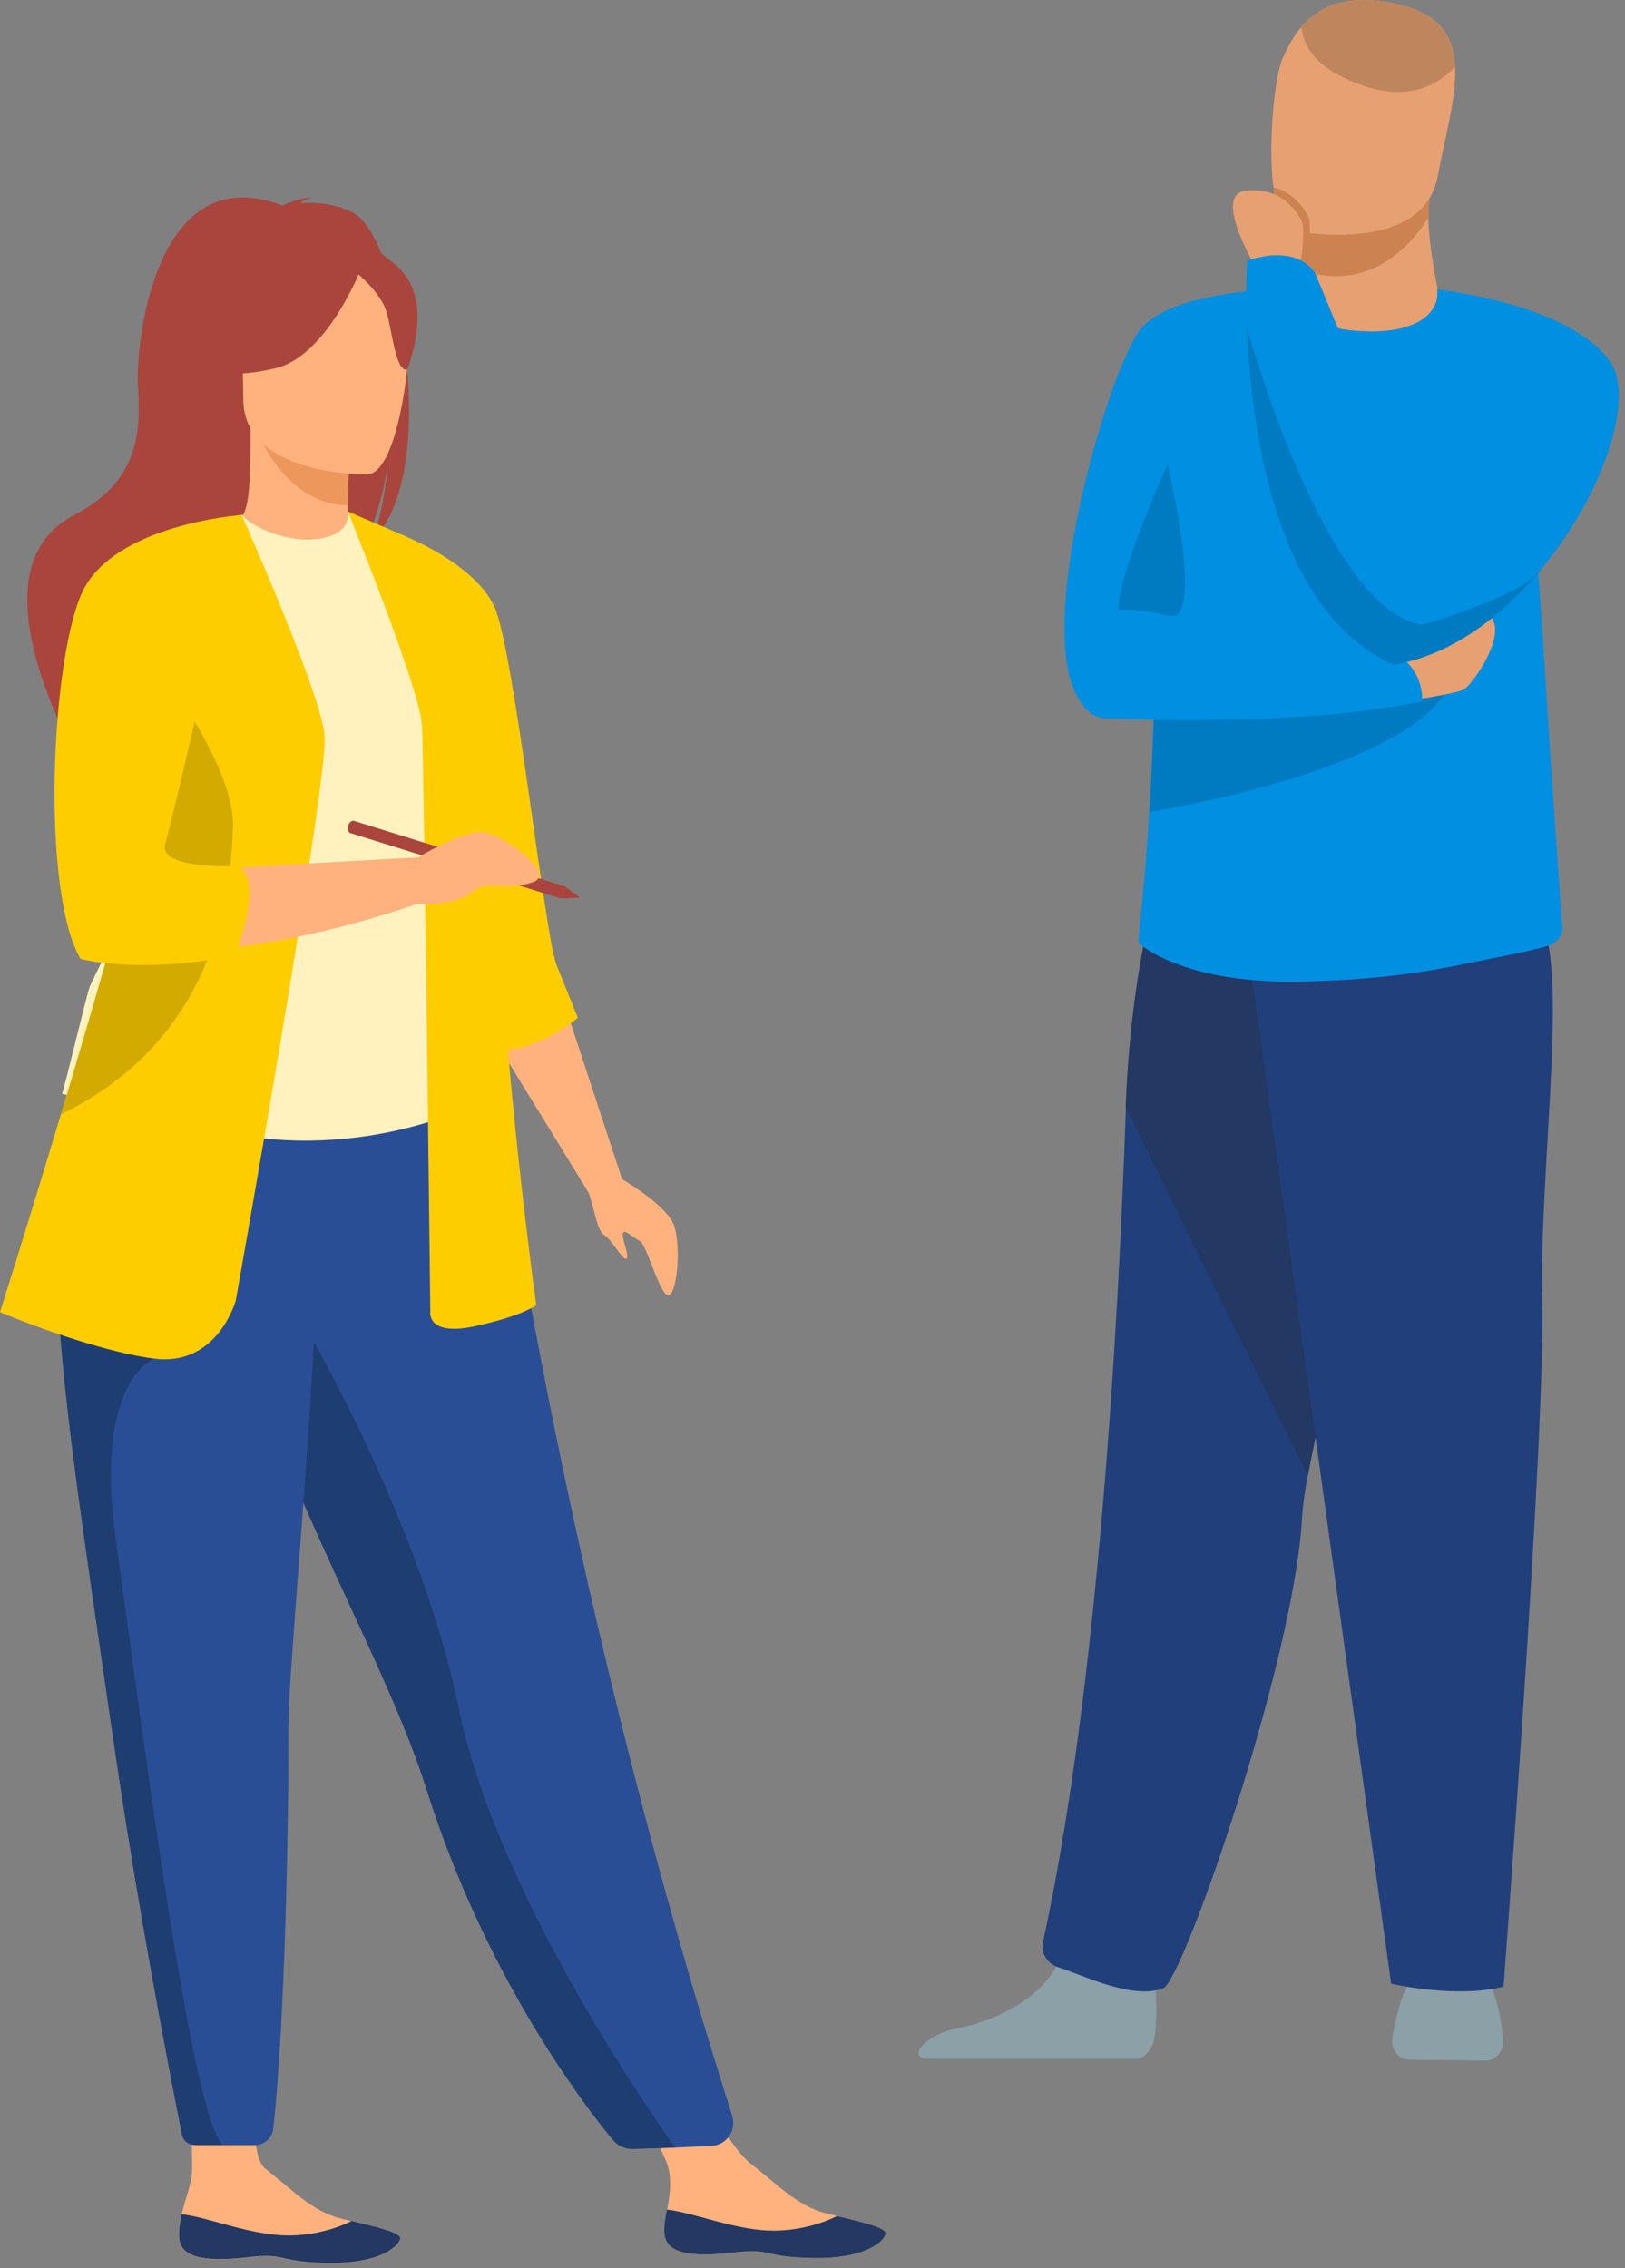 <?xml version="1.0" encoding="UTF-8" standalone="no"?>
<!DOCTYPE svg PUBLIC "-//W3C//DTD SVG 1.1//EN" "http://www.w3.org/Graphics/SVG/1.1/DTD/svg11.dtd">
<svg width="100%" height="100%" viewBox="0 0 187 261" version="1.1" xmlns="http://www.w3.org/2000/svg" xmlns:xlink="http://www.w3.org/1999/xlink" xml:space="preserve" xmlns:serif="http://www.serif.com/" style="fill-rule:evenodd;clip-rule:evenodd;stroke-linejoin:round;stroke-miterlimit:2;">
    <rect x="0" y="0" width="187" height="261" fill="#808080" stroke="none"/>
    <g transform="matrix(1,0,0,1,-0,-34.606)">
        <path d="M76.481,291.605C76.679,294.234 80.412,294.278 84.628,293.774C88.866,293.292 87.724,294.343 93.653,294.431C99.581,294.518 101.623,292.569 101.909,291.715C102.172,290.97 99.318,290.335 96.266,289.59C95.892,289.503 95.497,289.393 95.102,289.306C91.654,288.429 89.393,285.867 86.45,283.633C83.662,281.508 80.06,273.82 80.06,273.82L71.98,273.448C71.98,273.448 75.383,280.347 76.657,283.304C77.403,285.056 77.096,287.203 76.766,288.846C76.591,289.744 76.415,290.664 76.481,291.583L76.481,291.605Z" style="fill:rgb(255,178,125);fill-rule:nonzero;"/>
        <path d="M84.628,293.774C88.866,293.292 87.724,294.343 93.653,294.431C99.581,294.518 101.623,292.569 101.909,291.715C102.172,290.97 99.318,290.335 96.266,289.59L96.222,289.656C96.222,289.656 92.401,291.693 87.526,291.211C83.552,290.817 79.489,289.152 76.745,288.867C76.569,289.765 76.393,290.685 76.459,291.605C76.657,294.234 80.39,294.278 84.606,293.774L84.628,293.774Z" style="fill:rgb(35,56,98);fill-rule:nonzero;"/>
        <path d="M20.619,292.153C20.816,294.781 24.527,294.825 28.765,294.343C33.003,293.861 31.862,294.935 37.79,295.022C43.719,295.11 45.761,293.161 46.047,292.306C46.31,291.562 43.456,290.926 40.403,290.182C40.03,290.094 39.635,289.985 39.24,289.897C35.792,289.021 33.53,286.458 30.588,284.202C27.799,282.078 30.588,269.483 30.588,269.483L21.695,268.629C21.695,268.629 22.112,279.23 22.112,284.049C22.112,285.954 21.234,287.772 20.904,289.437C20.729,290.335 20.553,291.255 20.619,292.175L20.619,292.153Z" style="fill:rgb(255,178,125);fill-rule:nonzero;"/>
        <path d="M28.765,294.321C33.003,293.84 31.862,294.913 37.79,295C43.719,295.088 45.761,293.139 46.047,292.284C46.31,291.54 43.456,290.904 40.403,290.16L40.359,290.226C40.359,290.226 36.539,292.262 31.664,291.759C27.689,291.364 23.627,289.7 20.904,289.393C20.729,290.291 20.553,291.211 20.619,292.131C20.816,294.759 24.527,294.803 28.765,294.321Z" style="fill:rgb(35,56,98);fill-rule:nonzero;"/>
        <path d="M46.574,74.524C48.111,68.237 45.893,65.324 43.873,63.747C42.929,61.426 41.831,59.761 40.733,59.148C38.713,58.009 36.298,57.877 34.585,57.987C35.024,57.527 35.88,57.374 35.88,57.374C34.826,57.22 32.477,58.25 32.477,58.25C17.853,52.621 15.569,74.108 15.876,79.08C16.184,84.073 16.14,89.943 8.542,93.864C-5.972,101.355 13.373,129.632 13.373,129.632C13,125.602 31.642,104.334 41.37,97.96C43.741,94.477 44.576,88.345 44.642,87.863C44.225,92.725 43.39,95.463 42.644,96.996C47.079,92.922 47.738,83.153 46.552,74.524L46.574,74.524Z" style="fill:rgb(169,69,61);fill-rule:nonzero;"/>
        <path d="M40.799,98.267C40.799,98.267 36.1,100.742 32.542,99.778C29.183,98.858 26.987,94.521 27.031,94.521C28.458,94.236 28.854,92.287 28.831,83.92L29.468,84.052L40.272,86.176C40.272,86.176 40.03,89.571 40.008,92.769C40.008,95.463 40.162,98.004 40.777,98.289L40.799,98.267Z" style="fill:rgb(255,178,125);fill-rule:nonzero;"/>
        <path d="M40.294,86.176C40.294,86.176 40.052,89.571 40.03,92.769C33.992,92.594 30.786,87.096 29.469,84.052L40.272,86.176L40.294,86.176Z" style="fill:rgb(237,151,93);fill-rule:nonzero;"/>
        <path d="M84.255,278.091C84.782,279.756 83.596,281.464 81.861,281.53L77.645,281.727L73.188,281.858C72.068,281.902 70.992,281.399 70.289,280.544C66.732,276.186 55.753,261.642 49.077,240.505C48.88,239.914 48.682,239.323 48.484,238.709C44.093,225.918 34.98,209.863 30.171,195.341C29.403,193.019 28.722,190.851 28.107,188.792C27.91,188.135 27.712,187.478 27.536,186.843C24.001,174.577 22.969,166.517 22.025,157.909L56.719,158.193C56.719,158.193 64.031,214.813 84.277,278.113L84.255,278.091Z" style="fill:rgb(42,78,150);fill-rule:nonzero;"/>
        <path d="M51.844,138.306C51.756,154.777 54.259,161.829 54.259,161.829C54.259,161.829 39.415,169.364 21.761,163.823C21.563,163.757 7.137,160.471 7.137,160.471C7.422,159.814 10.057,148.709 10.343,148.096C14.076,140.123 16.908,136.619 17.347,134.166C18.16,129.588 18.182,124.835 17.786,120.367C16.711,108.539 13.505,98.705 13.505,98.705C18.313,97.61 22.815,95.704 27.821,93.82C28.963,95.244 32.499,96.755 35.551,96.69C39.064,96.602 40.206,95.113 40.03,93.47C43.785,95.551 46.771,97.522 46.771,97.522C49.955,103.042 56.411,108.408 56.872,116.862C56.982,118.943 51.844,137.867 51.844,138.327L51.844,138.306Z" style="fill:rgb(255,242,191);fill-rule:nonzero;"/>
        <path d="M22.025,140.145C20.51,142.292 17.611,155.302 10.365,156.923C14.098,147.658 16.93,143.584 17.37,140.737C18.182,135.414 18.204,129.917 17.809,124.704C20.224,120.476 22.047,117.563 22.047,117.563C22.244,116.884 25.889,105.604 27.075,115.68C28.239,125.755 23.759,137.736 22.047,140.123L22.025,140.145Z" style="fill:rgb(95,154,168);fill-rule:nonzero;"/>
        <path d="M42.314,89.199C42.314,89.199 27.997,89.44 27.997,80.547C27.997,71.654 26.131,65.697 35.265,65.171C44.4,64.645 46.179,68.04 46.903,70.997C47.628,73.954 46.025,88.914 42.314,89.199Z" style="fill:rgb(255,178,125);fill-rule:nonzero;"/>
        <path d="M41.787,64.952C41.787,64.952 37.879,75.378 31.862,76.933C25.845,78.466 23.232,76.867 23.232,76.867C23.232,76.867 27.844,73.209 28.81,66.836C28.81,66.836 38.845,60.002 41.787,64.952Z" style="fill:rgb(169,69,61);fill-rule:nonzero;"/>
        <path d="M40.799,65.784C40.799,65.784 43.719,68.106 44.444,70.384C45.147,72.64 45.476,77.305 46.837,77.152C46.837,77.152 49.78,70.055 46.464,66.047C42.951,61.798 40.799,65.784 40.799,65.784Z" style="fill:rgb(169,69,61);fill-rule:nonzero;"/>
        <path d="M64.821,149.739L71.584,170.284L67.719,171.817L56.565,153.66L64.821,149.739Z" style="fill:rgb(255,178,125);fill-rule:nonzero;"/>
        <path d="M46.596,96.295C46.596,96.295 54.567,99.449 56.873,104.378C59.178,109.306 62.67,142.292 64.053,145.665C65.436,149.06 66.49,151.732 66.49,151.732C66.49,151.732 62.472,155.105 58.432,155.368C54.391,155.609 46.596,96.295 46.596,96.295Z" style="fill:rgb(254,205,0);fill-rule:nonzero;"/>
        <path d="M40.03,93.448C40.03,93.448 48.309,113.84 48.55,117.979C48.792,122.119 49.516,185.507 49.516,185.507C49.516,185.507 49.033,188.42 54.633,187.215C60.232,186.01 61.703,184.784 61.703,184.784C61.703,184.784 56.345,145.687 57.817,132.085C59.288,118.483 46.618,96.295 46.618,96.295L40.052,93.47L40.03,93.448Z" style="fill:rgb(254,205,0);fill-rule:nonzero;"/>
        <path d="M77.645,281.727L72.792,281.88C71.935,281.902 71.101,281.53 70.552,280.873C67.302,276.93 55.928,262.19 49.099,240.527C48.901,239.936 48.704,239.345 48.506,238.731C44.114,225.94 35.002,209.885 30.193,195.363C29.424,193.041 28.743,190.873 28.129,188.814C27.931,188.157 27.733,187.5 27.558,186.865L32.674,182.988C32.674,182.988 48.001,207.76 52.766,231.065C56.894,251.326 73.407,275.682 77.689,281.749L77.645,281.727Z" style="fill:rgb(30,61,112);fill-rule:nonzero;"/>
        <path d="M33.179,233.234C33.267,243.966 32.762,267.862 31.444,279.559C31.334,280.632 30.412,281.442 29.336,281.442L25.713,281.442C24.198,281.442 23.056,281.442 22.288,281.42C21.629,281.42 21.08,280.939 20.948,280.303C17.347,262.036 14.778,246.857 12.89,233.737C11.309,222.764 9.903,213.346 8.827,205.241C7.751,197.093 6.983,190.26 6.719,184.499C6.675,183.601 6.653,182.703 6.631,181.849C6.631,180.995 6.609,180.14 6.631,179.33L36.605,176.417C36.231,196.283 33.157,226.663 33.201,233.255L33.179,233.234Z" style="fill:rgb(42,78,150);fill-rule:nonzero;"/>
        <path d="M25.713,281.42L22.529,281.42C21.738,281.42 21.058,280.851 20.904,280.062C17.325,261.905 14.778,246.792 12.889,233.737C11.308,222.764 9.903,213.346 8.827,205.241C7.751,197.093 6.982,190.26 6.719,184.499L17.72,190.961C17.72,190.961 10.693,193.436 13.372,212.141C16.051,230.846 21.98,278.814 25.713,281.464L25.713,281.42Z" style="fill:rgb(30,61,112);fill-rule:nonzero;"/>
        <path d="M27.119,184.302C27.119,184.302 25.011,191.902 17.699,190.939C10.387,189.975 0,185.594 0,185.594C0,185.594 3.118,175.76 7.005,162.837C11.704,147.198 17.523,127.025 20.268,114.3C21.036,110.729 21.563,107.751 21.761,105.626L27.821,93.908C27.821,93.908 36.868,114.146 37.351,119.228C37.834,124.331 27.119,184.324 27.119,184.324L27.119,184.302Z" style="fill:rgb(254,205,0);fill-rule:nonzero;"/>
        <path d="M19.828,118.439L27.821,93.864C27.821,93.864 17.72,96.865 12.648,99.406C12.648,99.406 9.486,103.48 7.51,112.876C7.51,112.876 5.446,135.458 10.057,143.716C10.057,143.716 24.659,146.629 48.045,138.612L48.045,133.268C48.045,133.268 22.485,134.604 17.237,135.217L19.807,118.417L19.828,118.439Z" style="fill:rgb(255,178,125);fill-rule:nonzero;"/>
        <path d="M26.811,129.895C26.482,138.152 24.527,154.185 7.158,162.771C7.114,162.793 7.071,162.815 7.027,162.837C11.726,147.198 17.545,127.025 20.289,114.3C23.473,119.053 26.987,125.361 26.811,129.917L26.811,129.895Z" style="fill:rgb(210,170,0);fill-rule:nonzero;"/>
        <path d="M27.822,93.864C27.822,93.864 13,94.915 9.421,102.844C5.841,110.773 4.722,137.167 9.267,144.942C9.267,144.942 15.525,146.716 26.592,144.657C26.724,144.635 26.856,144.614 27.009,144.57C27.009,144.57 30.545,135.94 27.383,134.253C27.383,134.253 18.05,134.735 19.017,131.669C19.983,128.602 27.844,93.864 27.844,93.864L27.822,93.864Z" style="fill:rgb(254,205,0);fill-rule:nonzero;"/>
        <path d="M64.997,136.597L64.558,137.999L40.228,130.442C40.228,130.442 39.899,130.07 40.074,129.588C40.25,129.04 40.667,129.04 40.667,129.04L64.997,136.597Z" style="fill:rgb(169,69,61);fill-rule:nonzero;"/>
        <path d="M66.753,137.911L64.996,136.597L64.557,137.999L66.753,137.911Z" style="fill:rgb(169,69,61);fill-rule:nonzero;"/>
        <path d="M70.618,169.715C70.618,169.715 76.788,173.11 77.6,175.716C78.413,178.301 77.864,183.733 76.876,183.645C75.888,183.557 74.438,177.819 73.626,177.403C72.813,177.008 71.672,175.782 71.672,176.68C71.672,177.578 72.484,179.199 72.067,179.44C71.672,179.68 70.354,177.162 69.476,176.68C68.575,176.198 68.202,172.19 67.346,171.116C66.467,170.043 70.618,169.715 70.618,169.715Z" style="fill:rgb(255,178,125);fill-rule:nonzero;"/>
        <path d="M48.067,133.29C48.067,133.29 53.579,129.895 55.906,130.42C58.212,130.946 64.119,135.195 61.286,136.137C58.454,137.057 56.148,136.093 55.05,136.772C53.952,137.451 53.161,138.678 48.067,138.656C42.973,138.656 48.067,133.312 48.067,133.312L48.067,133.29Z" style="fill:rgb(255,178,125);fill-rule:nonzero;"/>
        <path d="M162.129,271.618C160.9,271.618 159.977,270.304 160.241,268.924C160.548,267.281 161.009,265.179 161.69,263.645C162.986,260.688 171.176,262.572 171.176,262.572C171.176,262.572 172.428,263.821 172.977,269.209C173.108,270.545 172.186,271.728 171.022,271.706L162.151,271.618L162.129,271.618Z" style="fill:rgb(139,160,167);fill-rule:nonzero;"/>
        <path d="M132.88,269.012C133.21,266.646 133.012,263.317 132.88,261.455C132.814,260.557 132.397,259.747 131.76,259.221C129.389,257.293 123.526,253.11 122.56,258.126C121.33,264.456 114.04,267.303 109.89,268.07C107.035,268.595 104.269,271.114 106.53,271.509L130.948,271.509C131.563,271.509 132.683,270.457 132.88,268.99L132.88,269.012Z" style="fill:rgb(139,160,167);fill-rule:nonzero;"/>
        <path d="M150.491,204.397C150.118,206.413 149.898,208.055 149.833,209.238C148.998,225.446 136.152,262.528 133.847,263.404C130.29,264.741 124.69,261.893 121.77,260.973C120.562,260.579 119.728,259.374 120.013,258.126C126.381,228.951 128.709,186.919 129.565,162.037C130.004,149.508 132.156,140.857 132.156,140.857C132.156,140.857 163.491,132.511 163.688,143.069C163.864,152.399 153.302,189.021 150.513,204.419L150.491,204.397Z" style="fill:rgb(33,63,122);fill-rule:nonzero;"/>
        <path d="M150.491,204.397L129.543,162.015C129.982,149.486 132.134,140.835 132.134,140.835C132.134,140.835 163.468,132.49 163.666,143.047C163.841,152.378 153.28,189 150.491,204.397Z" style="fill:rgb(35,56,98);fill-rule:nonzero;"/>
        <path d="M143.508,143.069L160.087,262.857C160.087,262.857 167.355,264.609 173.02,263.207C173.02,263.207 177.873,199.491 177.478,184.093C177.083,168.695 180.969,142.872 176.6,140.024C172.23,137.177 143.53,143.047 143.53,143.047L143.508,143.069Z" style="fill:rgb(33,63,122);fill-rule:nonzero;"/>
        <path d="M179.805,141.076C179.893,142.149 179.19,143.134 178.136,143.441C175.831,144.12 173.152,144.58 168.013,145.631C163.183,146.639 156.683,147.515 148.712,147.559C136.02,147.647 131.211,143.266 131.211,143.266C130.662,143.266 131.497,140.616 132.243,128.021C132.507,123.75 132.748,118.34 132.924,111.506C133.078,105.352 133.188,98.036 133.209,89.384C133.209,78.958 149.415,67.744 149.7,67.744C149.7,69.255 152.072,72.015 155.717,72.256C160.065,72.541 165.378,70.394 165.378,67.897C165.378,67.875 173.218,80.404 176.006,93.765C177.412,100.489 176.841,100.314 179.761,141.054L179.805,141.076Z" style="fill:rgb(0,143,225);fill-rule:nonzero;"/>
        <path d="M149.744,67.766C149.744,67.766 134.703,67.634 131.08,72.716C127.456,77.775 119.507,105.045 123.658,114.113C127.808,123.181 135.559,110.367 139.863,104.804C144.167,99.241 149.744,67.788 149.744,67.788L149.744,67.766Z" style="fill:rgb(0,143,225);fill-rule:nonzero;"/>
        <path d="M149.59,65.444L149.59,67.021C149.59,67.021 149.173,71.884 155.168,72.585C161.162,73.285 165.598,71.687 165.444,67.941C164.895,65.05 164.412,62.071 164.368,59.662C164.368,58.764 164.412,57.822 164.588,56.749L152.972,56.508L149.547,57.055L149.59,65.444Z" style="fill:rgb(230,160,113);fill-rule:nonzero;"/>
        <path d="M149.546,57.077L149.59,65.466C150.82,66.036 152.225,66.386 153.784,66.386C159.12,66.386 162.568,62.487 164.368,59.662C164.368,58.764 164.412,57.822 164.588,56.749L152.972,56.508L149.546,57.055L149.546,57.077Z" style="fill:rgb(204,131,81);fill-rule:nonzero;"/>
        <path d="M165.445,54.887C164.105,62.115 154.751,61.874 150.711,61.436C149.569,61.304 148.866,61.173 148.866,61.173C147.593,60.823 146.868,58.807 146.539,56.179C145.88,50.944 146.714,43.278 147.593,41.329C148.932,38.372 151.677,32.852 161.097,35.152C170.517,37.452 167.18,45.644 165.445,54.909L165.445,54.887Z" style="fill:rgb(230,160,113);fill-rule:nonzero;"/>
        <path d="M134.351,88.07C134.351,88.07 128.532,100.883 128.708,104.738C128.708,104.738 131.584,104.651 134.351,105.461C138.896,106.819 134.351,88.07 134.351,88.07Z" style="fill:rgb(0,123,194);fill-rule:nonzero;"/>
        <path d="M167.354,112.098C164.895,121.932 138.326,127.036 132.287,128.065C132.551,123.794 132.792,118.384 132.968,111.55L167.354,112.098Z" style="fill:rgb(0,123,194);fill-rule:nonzero;"/>
        <path d="M161.514,115.296C161.778,115.296 167.421,114.463 168.431,113.96C169.441,113.456 174.074,106.885 171.044,105.198C168.014,103.512 159.867,110.258 159.867,110.258L161.514,115.318L161.514,115.296Z" style="fill:rgb(230,160,113);fill-rule:nonzero;"/>
        <path d="M127.127,117.245C127.127,117.245 148.997,118.428 163.666,115.296C163.666,115.296 164.039,111.068 159.428,109.185C159.428,109.185 136.547,104.344 131.057,105.702C125.568,107.038 127.127,117.245 127.127,117.245Z" style="fill:rgb(0,143,225);fill-rule:nonzero;"/>
        <path d="M177.346,100.139C172.8,105.593 166.872,110.061 160.328,111.09C160.328,111.09 158.352,108.089 158.703,103.796C158.879,101.803 159.538,99.525 161.075,97.116C161.558,96.371 161.975,95.495 162.37,94.531C165.949,85.442 165.401,67.919 165.401,67.919C165.401,67.919 180.574,69.496 185.295,76.242C188.193,80.36 184.504,91.509 177.324,100.139L177.346,100.139Z" style="fill:rgb(0,143,225);fill-rule:nonzero;"/>
        <path d="M150.71,61.436C149.568,61.304 148.866,61.173 148.866,61.173C147.592,60.823 146.867,58.807 146.538,56.179C148.954,56.771 150.051,58.632 150.513,59.421C150.71,59.771 150.754,60.582 150.732,61.458L150.71,61.436Z" style="fill:rgb(204,131,81);fill-rule:nonzero;"/>
        <path d="M144.606,65.532C144.606,65.532 139.358,56.902 143.442,56.53C147.504,56.157 149.151,58.895 149.744,59.925C150.337,60.932 149.59,65.488 149.59,65.488L144.606,65.532Z" style="fill:rgb(230,160,113);fill-rule:nonzero;"/>
        <path d="M164.566,103.512C164.412,104.607 164.083,105.614 163.666,106.512C162.392,109.338 160.328,111.09 160.328,111.09C146.714,104.957 143.969,83.93 143.508,72.366C143.332,67.722 143.508,64.612 143.508,64.612C149.634,62.575 151.369,66.101 151.369,66.101C151.369,66.101 158.615,83.295 162.37,94.531C163.798,98.825 164.742,102.263 164.544,103.512L164.566,103.512Z" style="fill:rgb(0,143,225);fill-rule:nonzero;"/>
        <path d="M177.346,100.139C172.8,105.592 166.872,110.061 160.328,111.09C146.714,104.957 143.969,83.93 143.508,72.366C143.508,72.366 149.942,95.649 158.703,103.796C160.284,105.264 161.953,106.25 163.666,106.491C163.666,106.491 174.711,103.38 177.038,100.445C177.214,100.226 177.302,100.139 177.346,100.117L177.346,100.139Z" style="fill:rgb(0,123,194);fill-rule:nonzero;"/>
        <g transform="matrix(1,0,0,1,-60,0)">
            <path d="M209.761,37.705C211.693,35.454 214.994,33.662 221.097,35.152C225.751,36.288 227.291,38.863 227.449,42.295C225.165,44.642 221.322,46.796 214.554,43.497C211.37,41.945 210.017,39.988 209.761,37.705Z" style="fill:rgb(191,134,94);fill-rule:nonzero;"/>
        </g>
    </g>
</svg>
